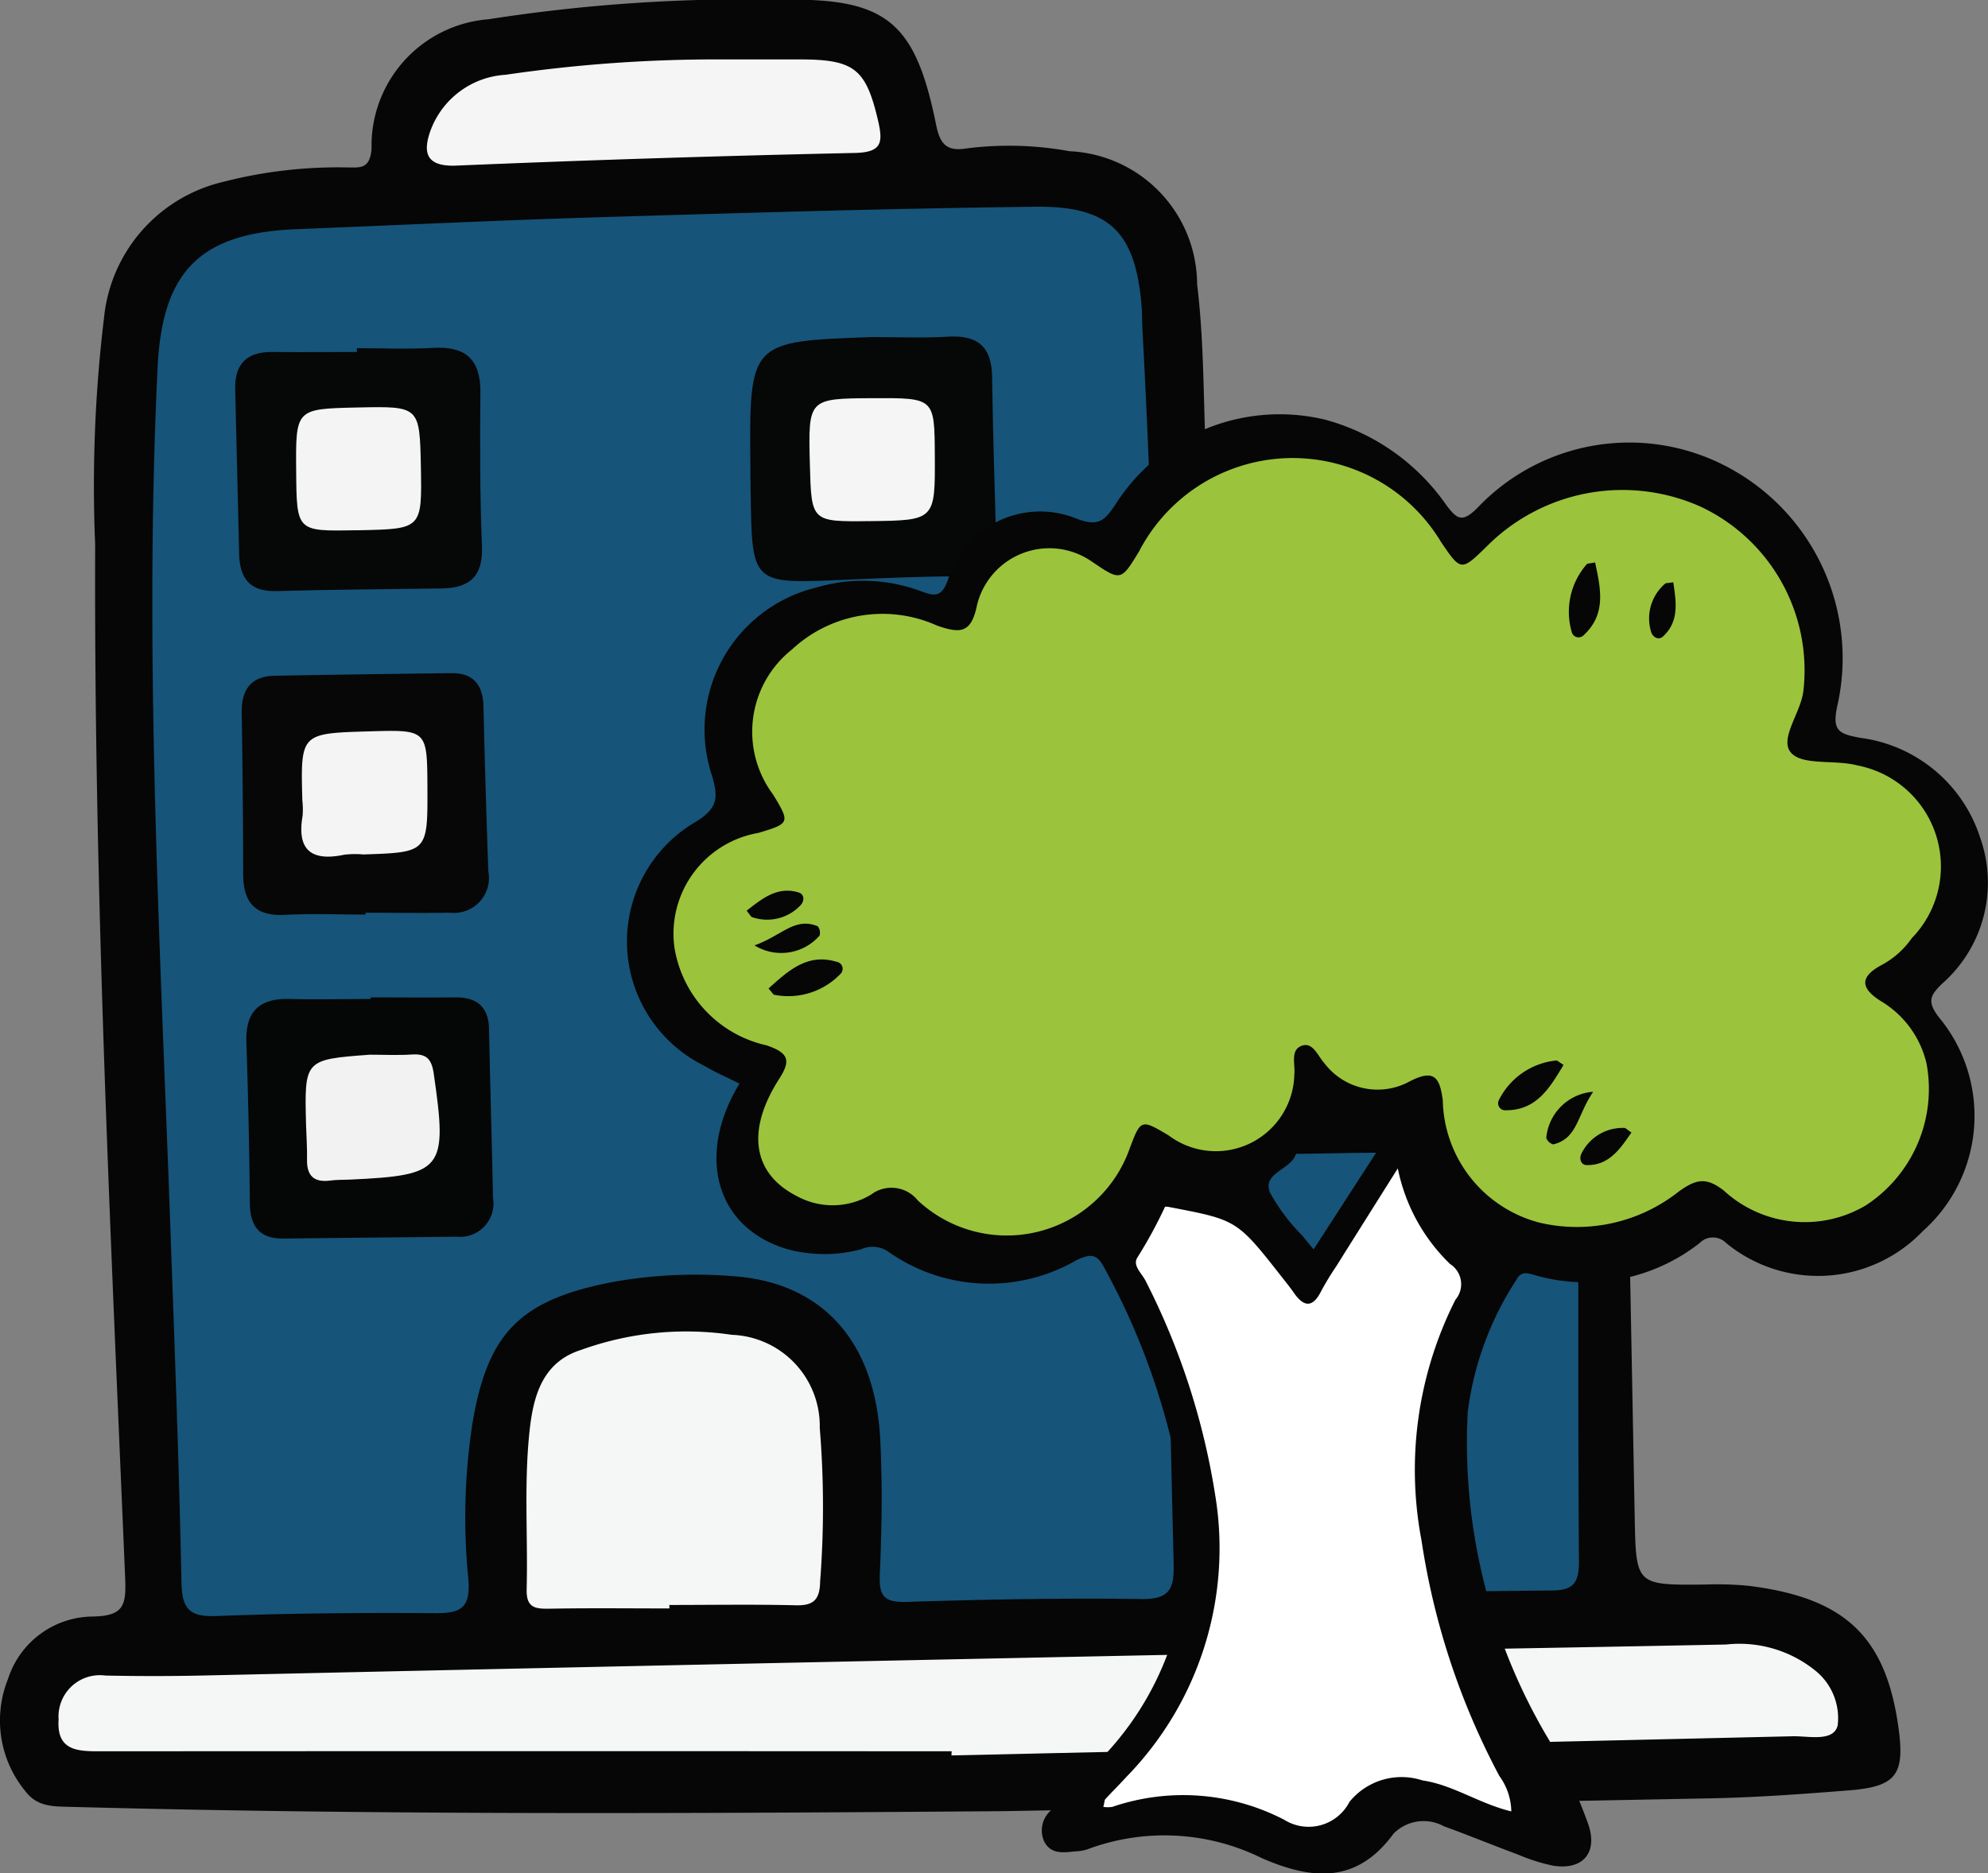<svg xmlns="http://www.w3.org/2000/svg" width="49.865" height="47" viewBox="0 0 49.865 47">
  <rect x="0" y="0" width="49.865" height="47" fill="#808080" stroke="none"/>
  <g id="Groupe_757" data-name="Groupe 757" transform="translate(64.423 629.015)">
    <g id="Groupe_676" data-name="Groupe 676" transform="translate(-64.423 -629.015)">
      <g id="Groupe_675" data-name="Groupe 675">
        <g id="Groupe_674" data-name="Groupe 674">
          <path id="Tracé_1220" data-name="Tracé 1220" d="M-39.243-583.574c4.371-.078,11.056-.19,17.74-.322,1.156-.023,2.311-.108,3.464-.2,1.171-.093,1.393-.39,1.241-1.532-.311-2.319-1.337-3.3-3.771-3.6a8.124,8.124,0,0,0-1.059-.032c-1.77.019-1.759.021-1.792-1.708q-.191-10.23-.4-20.459a3.262,3.262,0,0,0-2.227-3.168c-2.037-.83-4.161-.6-6.274-.5-.128.006-.253.047-.38.064-1.305.172-1.233.164-1.374-1.171-.2-1.89-.089-3.791-.321-5.681a3.353,3.353,0,0,0-3.2-3.338,8.424,8.424,0,0,0-2.591-.069c-.512.082-.662-.135-.755-.592-.522-2.582-1.242-3.18-3.835-3.14a42,42,0,0,0-7.392.49,3.183,3.183,0,0,0-2.934,3.249c-.043.518-.286.47-.606.469a11.57,11.57,0,0,0-3.145.369,3.9,3.9,0,0,0-2.96,3.405,35.073,35.073,0,0,0-.222,5.683c-.033,8.657.388,17.3.753,25.948.028.672-.039.941-.82.952a2.251,2.251,0,0,0-2.118,1.564,2.79,2.79,0,0,0,.428,2.811c.3.4.694.389,1.115.4C-55.637-583.494-48.6-583.5-39.243-583.574Z" transform="translate(64.423 629.015)" fill="#050605"/>
          <path id="Tracé_1221" data-name="Tracé 1221" d="M-33.236-602.6c-.065-5.114-.177-10.225-.453-15.333-.01-.192-.006-.386-.021-.578-.15-1.86-.794-2.527-2.681-2.5-3.629.043-7.258.153-10.887.262-2.537.076-5.071.2-7.608.3-2.444.091-3.391,1.054-3.507,3.484-.352,7.4.088,14.787.343,22.177.1,2.764.2,5.527.257,8.292.013.667.2.871.879.844,1.829-.071,3.662-.085,5.493-.072.654.005.884-.147.823-.863a15.578,15.578,0,0,1,.095-3.845c.373-2.3,1.178-3.135,3.464-3.589a11.7,11.7,0,0,1,3.067-.159c2.241.148,3.585,1.626,3.707,4.114.056,1.123.038,2.252-.012,3.375-.024.552.12.7.678.684,1.959-.062,3.92-.1,5.879-.072.713.01.829-.251.814-.887C-33.035-592.185-33.13-597.394-33.236-602.6Z" transform="translate(62.345 626.198)" fill="#16547a"/>
          <path id="Tracé_1222" data-name="Tracé 1222" d="M-8.8-592.342c0-3.407.024-6.815-.01-10.223-.018-1.811-.583-2.424-2.4-2.723a19.517,19.517,0,0,0-5.85.135c-.032,0-.076-.005-.095.012-.784.756-.16,1.7-.325,2.537-.1.5.22.574.637.556,1.123-.049,2.248-.075,3.372-.1.532-.014,1.115,0,1.133.711s-.528.759-1.084.76c-1.125,0-2.248.045-3.373.042-.451,0-.593.152-.608.617-.082,2.441-.1,2.442,2.292,2.366.642-.02,1.284-.062,1.926-.074.5-.008.926.165.934.737s-.38.747-.9.749c-1.189,0-2.377.04-3.566.037-.425,0-.605.093-.628.583-.118,2.493-.135,2.493,2.363,2.4.642-.025,1.285-.071,1.926-.067.488,0,.93.181.911.759-.018.555-.424.729-.937.731-1.157,0-2.314.049-3.469.024-.564-.012-.691.188-.681.73.041,2.355.023,2.353,2.414,2.247.641-.028,1.285-.072,1.926-.058.458.01.827.227.816.754s-.352.727-.83.735c-1.156.017-2.313.046-3.469.025-.541-.01-.783.077-.784.724,0,2.356-.034,2.354,2.3,2.25.674-.03,1.348-.053,2.023-.06.467,0,.853.194.881.692.031.554-.349.8-.867.805-1.157.019-2.314.06-3.469.02-.664-.023-.865.218-.762.84a4.343,4.343,0,0,1,.041.866c-.014.422.162.535.58.524q3.71-.1,7.42-.133c.544,0,.7-.169.7-.723-.025-3.6-.013-7.2-.013-10.8Z" transform="translate(47.917 620.717)" fill="#16547a"/>
          <path id="Tracé_1223" data-name="Tracé 1223" d="M-39.762-562.538q10.549-.236,21.1-.481c.4-.009,1.022.148,1.128-.269a1.529,1.529,0,0,0-.554-1.373,3.031,3.031,0,0,0-2.245-.66c-4.978.1-9.957.176-14.935.279q-11.658.239-23.316.5-1.2.025-2.4,0a1.037,1.037,0,0,0-1.174,1.1c-.058.821.525.8,1.1.8q10.649-.007,21.3,0Z" transform="translate(63.628 606.581)" fill="#f5f6f6"/>
          <path id="Tracé_1224" data-name="Tracé 1224" d="M-40.453-570.589c1.058,0,2.116-.018,3.174.008.459.011.6-.151.609-.607a24.307,24.307,0,0,0-.01-3.842,2.291,2.291,0,0,0-2.206-2.337,7.764,7.764,0,0,0-3.779.378c-1.077.338-1.235,1.354-1.316,2.259-.11,1.241-.019,2.5-.051,3.75-.012.482.234.49.6.484.994-.018,1.987-.006,2.981-.006Z" transform="translate(57.242 610.857)" fill="#f5f6f6"/>
          <path id="Tracé_1225" data-name="Tracé 1225" d="M-40.464-626.714a36.325,36.325,0,0,0-5.454.385,2.144,2.144,0,0,0-1.888,1.41c-.191.538-.113.9.649.869q4.991-.21,9.986-.317c.678-.013.722-.247.6-.788-.306-1.32-.59-1.559-1.968-1.559Z" transform="translate(58.601 628.205)" fill="#f5f5f5"/>
          <path id="Tracé_1226" data-name="Tracé 1226" d="M-32.31-615.965c-3.085.107-3.085.107-3.059,3.218q0,.336.007.674c.03,2.3.03,2.3,2.285,2.2.961-.041,1.921-.086,2.883-.089.683,0,1.008-.292.987-.981-.04-1.347-.078-2.693-.1-4.039-.011-.735-.358-1.033-1.083-.994C-31.027-615.937-31.67-615.965-32.31-615.965Z" transform="translate(54.191 624.422)" fill="#060707"/>
          <path id="Tracé_1227" data-name="Tracé 1227" d="M-52.262-615.441c-.705,0-1.411.008-2.116,0-.639-.009-.954.293-.939.932.032,1.38.07,2.759.1,4.139.014.617.275.947.941.928,1.378-.039,2.758-.047,4.137-.066.7-.01,1.044-.3,1.012-1.064-.052-1.282-.051-2.568-.039-3.852.006-.821-.36-1.166-1.176-1.12-.639.036-1.281.008-1.923.008Z" transform="translate(61.216 624.272)" fill="#060707"/>
          <path id="Tracé_1228" data-name="Tracé 1228" d="M-51.957-596.935c.7,0,1.41.012,2.115,0a.877.877,0,0,0,.965-1.035q-.074-2.067-.122-4.136c-.013-.542-.249-.847-.813-.839-1.474.019-2.948.038-4.422.065-.6.011-.839.352-.829.933q.033,2.021.037,4.042c0,.712.3,1.064,1.051,1.024.671-.036,1.345-.007,2.018-.007Z" transform="translate(61.126 619.834)" fill="#060706"/>
          <path id="Tracé_1229" data-name="Tracé 1229" d="M-32.02-590.734c-.673,0-1.347.018-2.018,0-.688-.023-1.02.29-1,.97.04,1.411.088,2.821.133,4.232a.742.742,0,0,0,.862.8c1.442-.032,2.883-.073,4.325-.108.581-.014.878-.27.865-.889-.031-1.378-.038-2.758-.044-4.137a.881.881,0,0,0-1.009-.993H-32.02Z" transform="translate(54.074 615.577)" fill="#060706"/>
          <path id="Tracé_1230" data-name="Tracé 1230" d="M-32-597.411c.7,0,1.408-.007,2.112,0,.618.008.872-.34.862-.9-.025-1.443-.068-2.885-.111-4.327-.017-.571-.385-.787-.893-.775-1.473.035-2.945.1-4.418.137a.693.693,0,0,0-.741.8c.015,1.475.036,2.95.076,4.424.015.56.389.768.9.771.737,0,1.473,0,2.21,0Z" transform="translate(54.125 619.998)" fill="#050606"/>
          <path id="Tracé_1231" data-name="Tracé 1231" d="M-51.764-590.346c-.673,0-1.346.017-2.018,0-.764-.024-1.125.3-1.1,1.086q.068,2.018.087,4.038c.006.595.256.9.862.887,1.441-.019,2.883-.029,4.324-.047a.839.839,0,0,0,.913-.979c-.029-1.41-.071-2.82-.1-4.231-.012-.566-.311-.8-.853-.794-.7.007-1.409,0-2.114,0Z" transform="translate(61.062 615.41)" fill="#050606"/>
          <path id="Tracé_1232" data-name="Tracé 1232" d="M-31.488-613.593c-1.624.009-1.624.009-1.581,1.664.038,1.437.038,1.437,1.485,1.421,1.658-.018,1.658-.018,1.649-1.654C-29.943-613.6-29.943-613.6-31.488-613.593Z" transform="translate(53.383 623.583)" fill="#f5f5f5"/>
          <path id="Tracé_1233" data-name="Tracé 1233" d="M-49.828-611.755c-.032-1.516-.032-1.516-1.6-1.482-1.542.034-1.542.034-1.528,1.6.012,1.507.012,1.507,1.476,1.48h.1C-49.8-610.19-49.8-610.19-49.828-611.755Z" transform="translate(60.385 623.461)" fill="#f4f4f4"/>
          <path id="Tracé_1234" data-name="Tracé 1234" d="M-51.2-597.606c1.613-.054,1.613-.054,1.606-1.688-.007-1.444-.007-1.444-1.474-1.4-1.709.05-1.709.05-1.663,1.737a1.988,1.988,0,0,1,.006.382c-.15.867.228,1.148,1.047.975A2.345,2.345,0,0,1-51.2-597.606Z" transform="translate(60.315 619.044)" fill="#f4f4f4"/>
          <path id="Tracé_1235" data-name="Tracé 1235" d="M-31.093-585.452c1.654-.012,1.654-.012,1.58-1.684-.063-1.418-.063-1.418-1.53-1.4-1.663.021-1.663.021-1.649,1.671C-32.678-585.44-32.678-585.44-31.093-585.452Z" transform="translate(53.247 614.758)" fill="#f3f4f4"/>
          <path id="Tracé_1236" data-name="Tracé 1236" d="M-31.389-601.069c-1.575.012-1.575.012-1.534,1.554s.041,1.546,1.6,1.535c1.639-.011,1.639-.011,1.616-1.66C-29.731-601.081-29.731-601.081-31.389-601.069Z" transform="translate(53.331 619.172)" fill="#f3f3f3"/>
          <path id="Tracé_1237" data-name="Tracé 1237" d="M-50.977-588.168c-1.643.122-1.643.122-1.6,1.763.008.289.03.578.024.866-.009.417.181.583.59.528.158-.021.319-.016.48-.023,2.355-.108,2.457-.249,2.108-2.662-.054-.375-.192-.5-.547-.477S-50.625-588.168-50.977-588.168Z" transform="translate(60.254 614.63)" fill="#f2f2f2"/>
        </g>
      </g>
    </g>
    <path id="Tracé_1238" data-name="Tracé 1238" d="M-7.163-598.682a3.372,3.372,0,0,0,.961-3.655,3.651,3.651,0,0,0-3.018-2.517c-.527-.1-.706-.171-.569-.8a5.425,5.425,0,0,0-2.734-5.983,5.247,5.247,0,0,0-6.3,1.022c-.378.373-.506.274-.771-.075a5.428,5.428,0,0,0-3.032-2.143A4.878,4.878,0,0,0-27.9-610.7c-.269.4-.426.555-.965.35a2.417,2.417,0,0,0-3.227,1.519c-.165.472-.345.424-.706.291a4.14,4.14,0,0,0-2.6-.084,3.667,3.667,0,0,0-2.611,4.738c.146.513.149.784-.382,1.122a3.476,3.476,0,0,0,.177,6.136c.285.169.591.3.888.451-1.105,1.818-.581,3.636,1.212,4.156a3.588,3.588,0,0,0,1.838,0,.7.7,0,0,1,.667.048,4.374,4.374,0,0,0,4.726.231c.412-.2.547-.139.735.235a17.644,17.644,0,0,1,1.959,5.842,7.6,7.6,0,0,1-2.323,6.678c-.34.334-.676.674-.989,1.032a.675.675,0,0,0-.187.782c.18.357.51.281.816.256a.993.993,0,0,0,.28-.052,5.512,5.512,0,0,1,4.371.225c1.241.539,2.371.658,3.3-.614a1.058,1.058,0,0,1,1.263-.187c.624.226,1.239.48,1.862.711a4.625,4.625,0,0,0,.883.279c.759.118,1.13-.344.869-1.064a12.631,12.631,0,0,0-1.069-2.248,14.535,14.535,0,0,1-1.946-8.069,7.847,7.847,0,0,1,1.217-3.313c.125-.245.3-.17.479-.12a4.625,4.625,0,0,0,4.12-.808.466.466,0,0,1,.667,0,3.633,3.633,0,0,0,4.932-.3,3.871,3.871,0,0,0,.409-5.358C-7.545-598.233-7.461-598.39-7.163-598.682Zm-15.762,6.664c-.139-.169-.215-.257-.286-.349a4.777,4.777,0,0,1-.81-1.08c-.2-.521.588-.569.665-1.015.012-.065.088-.117.107-.183.184-.667.437-1.068,1.183-.5.235.18.631.151,1.014.231Z" transform="translate(-8.549 -5.65)" fill="#050605"/>
    <path id="Tracé_1239" data-name="Tracé 1239" d="M-8.067-597.654c-.49-.313-.534-.593.014-.893a2.157,2.157,0,0,0,.77-.68h0a2.581,2.581,0,0,0-1.371-4.336c-.555-.148-1.368.009-1.655-.315-.312-.352.257-1.013.31-1.576a4.537,4.537,0,0,0-2.58-4.6,4.8,4.8,0,0,0-5.349.981c-.659.646-.659.646-1.166-.1a4.34,4.34,0,0,0-7.572.244c-.457.748-.457.748-1.2.241a1.867,1.867,0,0,0-2.865,1.11c-.144.7-.412.712-1,.508a3.33,3.33,0,0,0-3.641.6,2.634,2.634,0,0,0-.472,3.64c.429.706.422.724-.369.961A2.566,2.566,0,0,0-38.32-599a3,3,0,0,0,2.314,2.462c.585.2.6.4.3.863-.82,1.292-.639,2.36.452,2.916a1.867,1.867,0,0,0,1.87-.037.846.846,0,0,1,1.168.147,3.269,3.269,0,0,0,5.3-1.257c.293-.788.293-.788.993-.373a1.969,1.969,0,0,0,3.153-1.529c.029-.257-.117-.63.207-.727.267-.079.388.273.553.453a1.673,1.673,0,0,0,2.136.446c.624-.321.75-.084.827.467a3.242,3.242,0,0,0,2.431,3.08,4.116,4.116,0,0,0,3.493-.785c.421-.3.674-.371,1.122-.024a3,3,0,0,0,3.563.376,3.487,3.487,0,0,0,1.524-3.567A2.477,2.477,0,0,0-8.067-597.654Z" transform="translate(-9.187 -6.249)" fill="#9bc33c"/>
    <path id="Tracé_1240" data-name="Tracé 1240" d="M-21.7-567.745a.77.77,0,0,0,.225,0,5.5,5.5,0,0,1,4.315.325,1.152,1.152,0,0,0,1.634-.451,1.682,1.682,0,0,1,1.831-.538c.767.111,1.426.585,2.228.777a1.546,1.546,0,0,0-.3-.889,18.341,18.341,0,0,1-1.952-5.908,9.459,9.459,0,0,1,.851-6.041.6.6,0,0,0-.134-.895,4.591,4.591,0,0,1-1.312-2.4c-.558.887-1.051,1.67-1.542,2.454a7.231,7.231,0,0,0-.376.618c-.214.431-.436.415-.691.047-.087-.126-.183-.244-.277-.364-1.142-1.457-1.142-1.457-2.791-1.774-.056-.011-.154-.032-.165-.01a11.608,11.608,0,0,1-.69,1.266c-.13.2.115.4.208.589a17.894,17.894,0,0,1,1.741,5.353,8.212,8.212,0,0,1-2.219,7.083c-.175.192-.36.374-.535.565C-21.671-567.919-21.669-567.866-21.7-567.745Z" transform="translate(-15.048 -15.936)" fill="#fff"/>
    <path id="Tracé_1258" data-name="Tracé 1258" d="M938.133,420.442c.1.113.118.155.142.158a1.811,1.811,0,0,0,1.664-.525.177.177,0,0,0-.091-.3C939.113,419.55,938.638,419.99,938.133,420.442Z" transform="translate(-983.279 -1024.657)" fill="#050605"/>
    <path id="Tracé_1259" data-name="Tracé 1259" d="M936.778,416.815a1.277,1.277,0,0,0,1.632-.245.257.257,0,0,0-.047-.235C937.78,416.1,937.463,416.573,936.778,416.815Z" transform="translate(-982.276 -1022.111)" fill="#050605"/>
    <path id="Tracé_1260" data-name="Tracé 1260" d="M936.019,413.6c.093.114.108.154.133.16a1.149,1.149,0,0,0,1.222-.3c.094-.1.1-.268-.047-.316C936.8,412.98,936.421,413.286,936.019,413.6Z" transform="translate(-981.714 -1019.766)" fill="#050605"/>
    <path id="Tracé_1261" data-name="Tracé 1261" d="M0,.73C.1.843.118.885.142.888A1.811,1.811,0,0,0,1.806.363a.177.177,0,0,0-.091-.3C.98-.162.5.278,0,.73Z" transform="translate(-23.781 -614.539) rotate(120)" fill="#050605"/>
    <path id="Tracé_1263" data-name="Tracé 1263" d="M0,.5c.093.114.108.154.133.16a1.15,1.15,0,0,0,1.222-.3c.094-.1.1-.268-.047-.316C.778-.123.4.183,0,.5Z" transform="translate(-22.019 -614.156) rotate(120)" fill="#050605"/>
    <path id="Tracé_1264" data-name="Tracé 1264" d="M0,.73C.1.843.118.885.142.888A1.811,1.811,0,0,0,1.806.363a.177.177,0,0,0-.091-.3C.98-.162.5.278,0,.73Z" transform="translate(-24.991 -601.6) rotate(163)" fill="#050605"/>
    <path id="Tracé_1265" data-name="Tracé 1265" d="M0,.544A1.277,1.277,0,0,0,1.632.3.257.257,0,0,0,1.585.064C1-.172.684.3,0,.544Z" transform="matrix(-0.809, 0.588, -0.588, -0.809, -24.141, -601.183)" fill="#050605"/>
    <path id="Tracé_1266" data-name="Tracé 1266" d="M0,.5c.093.114.108.154.133.16a1.15,1.15,0,0,0,1.222-.3c.094-.1.1-.268-.047-.316C.778-.123.4.183,0,.5Z" transform="translate(-23.355 -600.123) rotate(163)" fill="#050605"/>
  </g>
</svg>
